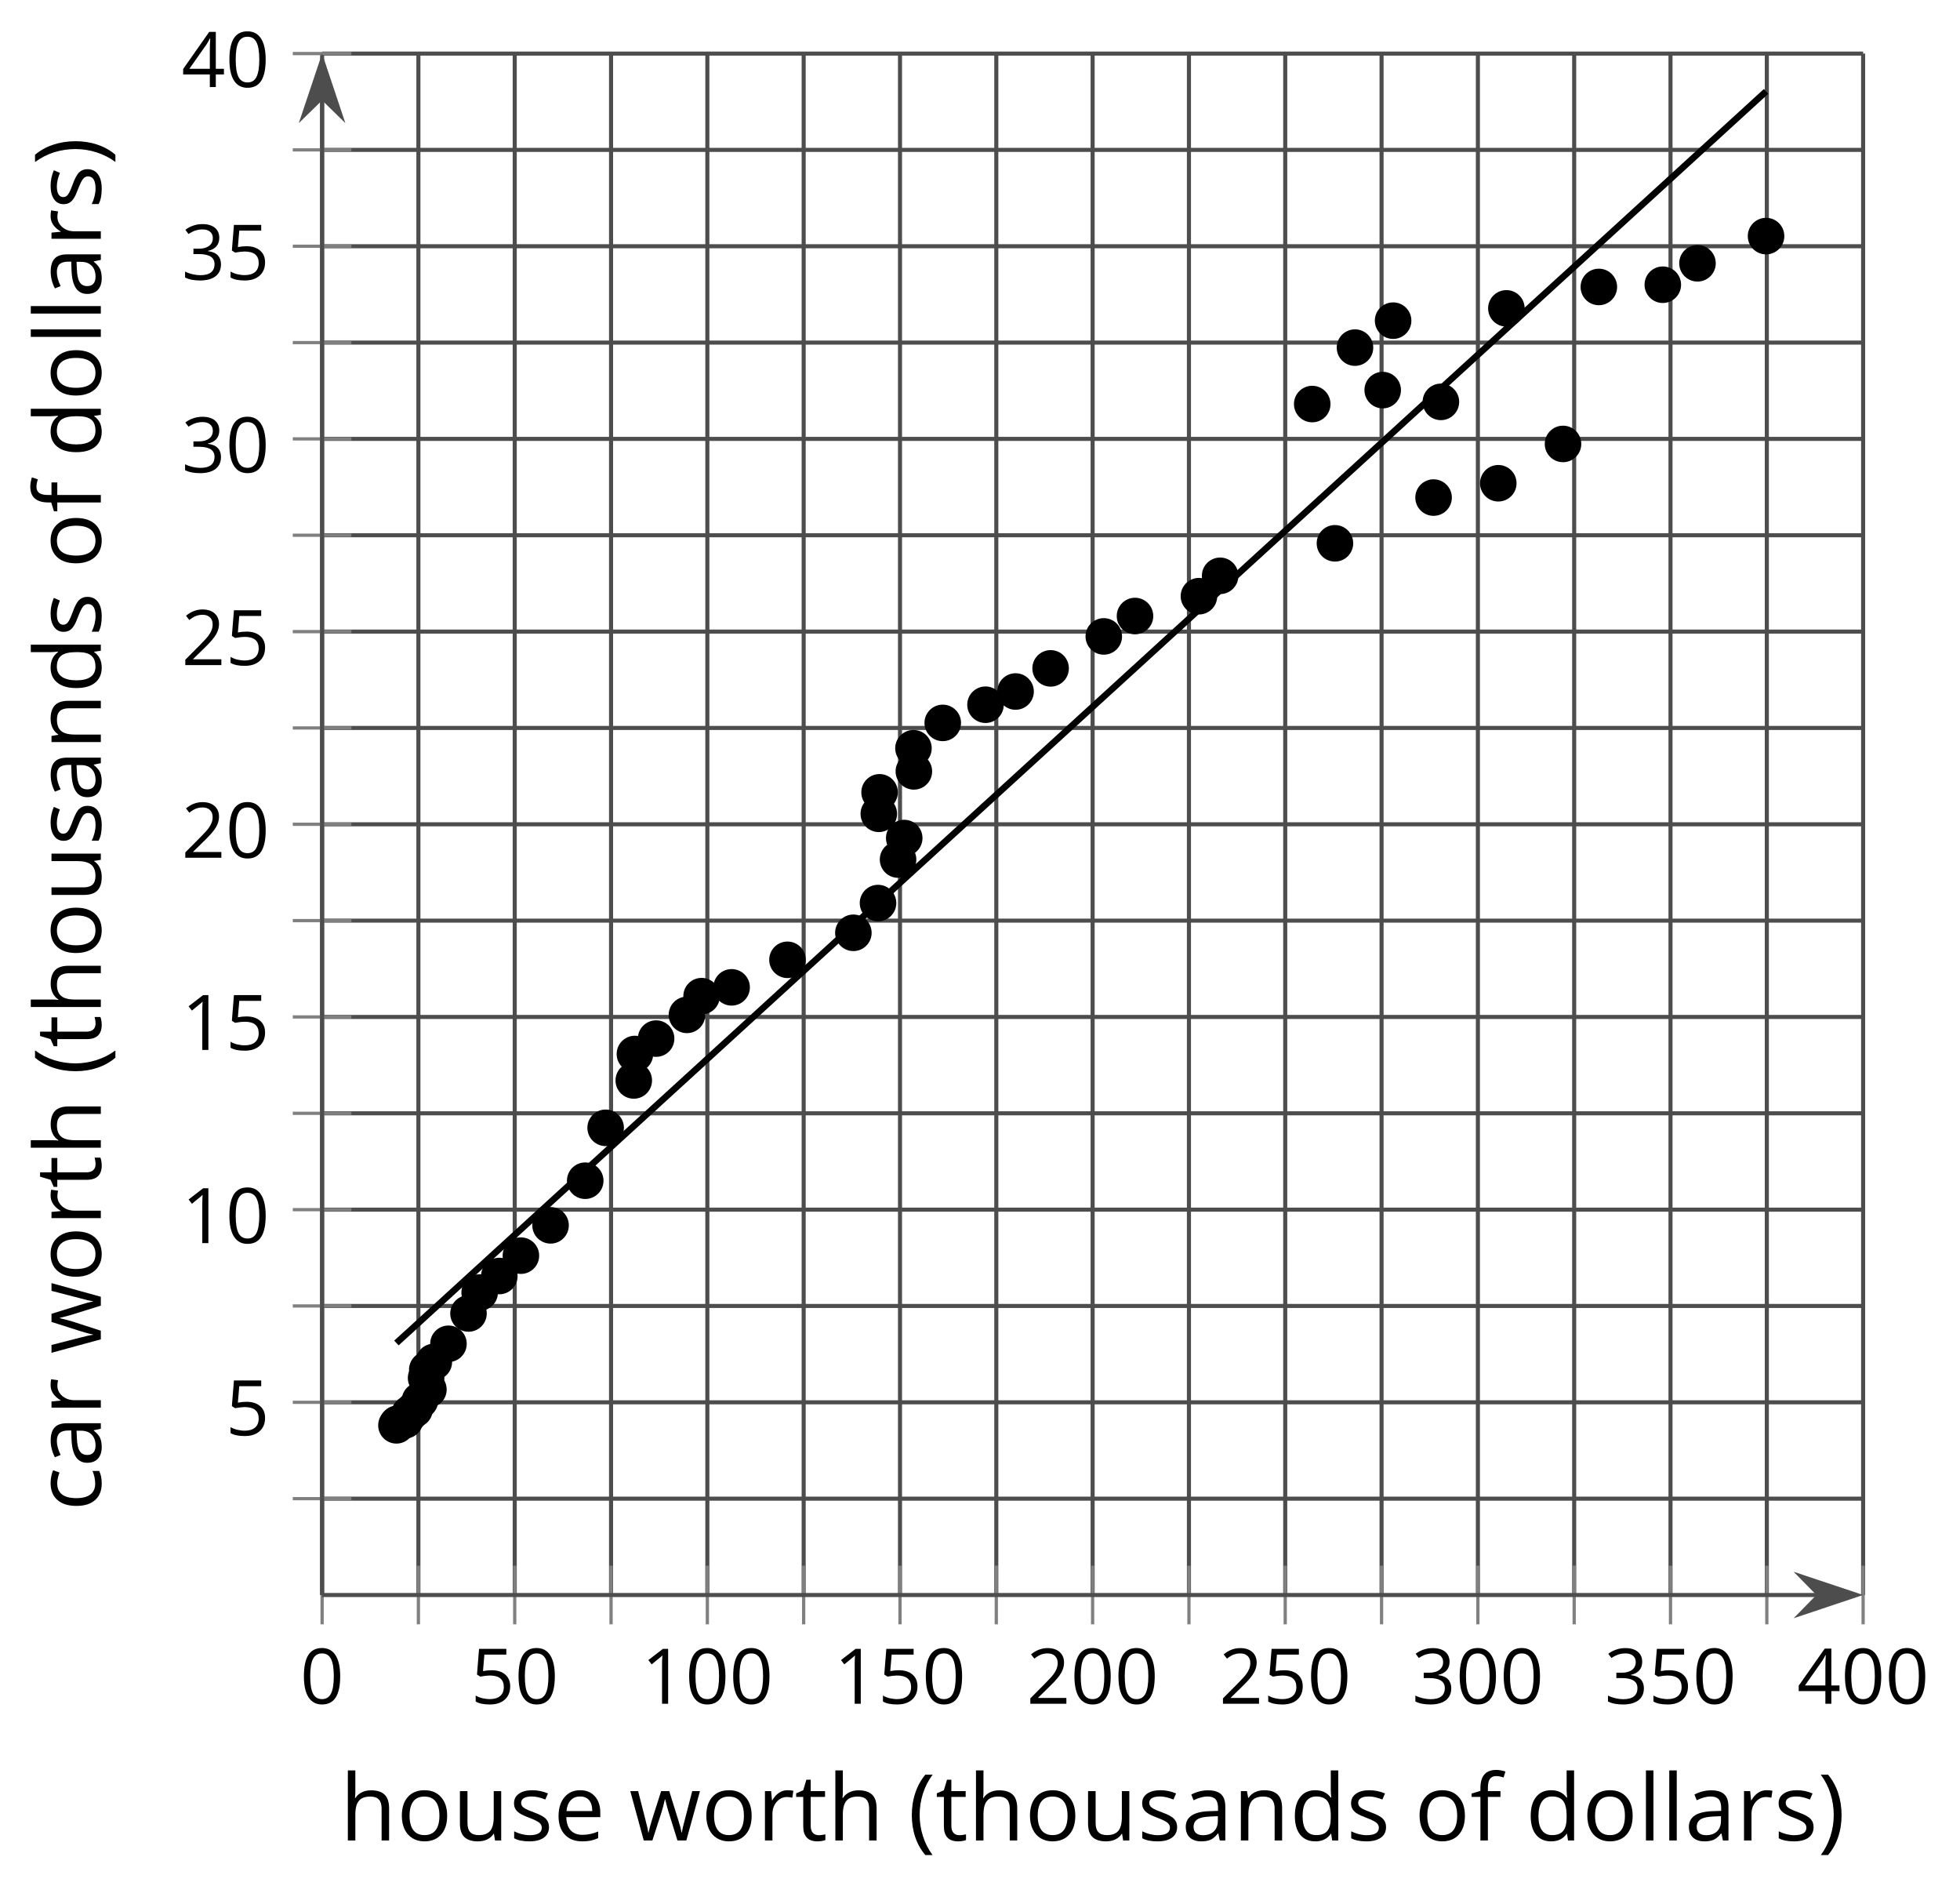 <?xml version='1.0' encoding='UTF-8'?>
<!-- This file was generated by dvisvgm 2.1.3 -->
<svg height='231.487pt' version='1.1' viewBox='-72 -72 240.594 231.487' width='240.594pt' xmlns='http://www.w3.org/2000/svg' xmlns:xlink='http://www.w3.org/1999/xlink'>
<defs>
<use id='g6-8' transform='scale(1.2)' xlink:href='#g4-8'/>
<use id='g6-9' transform='scale(1.2)' xlink:href='#g4-9'/>
<use id='g6-65' transform='scale(1.2)' xlink:href='#g4-65'/>
<use id='g6-67' transform='scale(1.2)' xlink:href='#g4-67'/>
<use id='g6-68' transform='scale(1.2)' xlink:href='#g4-68'/>
<use id='g6-69' transform='scale(1.2)' xlink:href='#g4-69'/>
<use id='g6-70' transform='scale(1.2)' xlink:href='#g4-70'/>
<use id='g6-72' transform='scale(1.2)' xlink:href='#g4-72'/>
<use id='g6-76' transform='scale(1.2)' xlink:href='#g4-76'/>
<use id='g6-78' transform='scale(1.2)' xlink:href='#g4-78'/>
<use id='g6-79' transform='scale(1.2)' xlink:href='#g4-79'/>
<use id='g6-82' transform='scale(1.2)' xlink:href='#g4-82'/>
<use id='g6-83' transform='scale(1.2)' xlink:href='#g4-83'/>
<use id='g6-84' transform='scale(1.2)' xlink:href='#g4-84'/>
<use id='g6-85' transform='scale(1.2)' xlink:href='#g4-85'/>
<use id='g6-87' transform='scale(1.2)' xlink:href='#g4-87'/>
<path d='M0.378 -2.583C0.378 -1.782 0.497 -1.031 0.732 -0.336S1.312 0.971 1.763 1.492H2.5C2.072 0.912 1.745 0.272 1.519 -0.433S1.179 -1.855 1.179 -2.592C1.179 -3.343 1.289 -4.07 1.51 -4.779C1.736 -5.488 2.067 -6.137 2.509 -6.731H1.763C1.317 -6.197 0.971 -5.576 0.737 -4.866C0.497 -4.157 0.378 -3.398 0.378 -2.583Z' id='g4-8'/>
<path d='M2.413 -2.583C2.413 -3.389 2.293 -4.148 2.058 -4.862C1.823 -5.571 1.478 -6.192 1.027 -6.731H0.281C0.723 -6.137 1.054 -5.488 1.28 -4.779C1.501 -4.07 1.611 -3.343 1.611 -2.592C1.611 -1.855 1.496 -1.133 1.271 -0.433C1.045 0.272 0.718 0.916 0.29 1.492H1.027C1.473 0.976 1.819 0.368 2.053 -0.327C2.293 -1.022 2.413 -1.777 2.413 -2.583Z' id='g4-9'/>
<path d='M4.922 -3.375C4.922 -4.498 4.733 -5.355 4.355 -5.948C3.973 -6.542 3.421 -6.837 2.689 -6.837C1.938 -6.837 1.381 -6.552 1.018 -5.985S0.47 -4.549 0.47 -3.375C0.47 -2.238 0.658 -1.377 1.036 -0.792C1.413 -0.203 1.966 0.092 2.689 0.092C3.444 0.092 4.006 -0.193 4.374 -0.769C4.738 -1.344 4.922 -2.21 4.922 -3.375ZM1.243 -3.375C1.243 -4.355 1.358 -5.064 1.588 -5.506C1.819 -5.953 2.187 -6.174 2.689 -6.174C3.2 -6.174 3.568 -5.948 3.794 -5.497C4.024 -5.051 4.139 -4.342 4.139 -3.375S4.024 -1.699 3.794 -1.243C3.568 -0.792 3.2 -0.566 2.689 -0.566C2.187 -0.566 1.819 -0.792 1.588 -1.234C1.358 -1.685 1.243 -2.394 1.243 -3.375Z' id='g4-16'/>
<path d='M3.292 0V-6.731H2.647L0.866 -5.355L1.271 -4.83C1.92 -5.359 2.288 -5.658 2.366 -5.727S2.518 -5.866 2.583 -5.93C2.56 -5.576 2.546 -5.198 2.546 -4.797V0H3.292Z' id='g4-17'/>
<path d='M4.885 0V-0.709H1.423V-0.746L2.896 -2.187C3.554 -2.827 4.001 -3.352 4.24 -3.771S4.599 -4.609 4.599 -5.037C4.599 -5.585 4.42 -6.018 4.061 -6.344C3.702 -6.667 3.204 -6.828 2.574 -6.828C1.842 -6.828 1.169 -6.57 0.548 -6.054L0.953 -5.534C1.262 -5.778 1.538 -5.944 1.786 -6.036C2.04 -6.128 2.302 -6.174 2.583 -6.174C2.97 -6.174 3.273 -6.068 3.49 -5.856C3.706 -5.649 3.817 -5.364 3.817 -5.005C3.817 -4.751 3.775 -4.512 3.688 -4.291S3.471 -3.844 3.301 -3.61S2.772 -2.988 2.233 -2.44L0.46 -0.658V0H4.885Z' id='g4-18'/>
<path d='M4.632 -5.147C4.632 -5.668 4.452 -6.077 4.088 -6.381C3.725 -6.676 3.218 -6.828 2.564 -6.828C2.164 -6.828 1.786 -6.768 1.427 -6.639C1.064 -6.519 0.746 -6.344 0.47 -6.128L0.856 -5.612C1.192 -5.829 1.487 -5.976 1.75 -6.054S2.288 -6.174 2.583 -6.174C2.97 -6.174 3.278 -6.082 3.499 -5.893C3.729 -5.704 3.84 -5.447 3.84 -5.12C3.84 -4.71 3.688 -4.388 3.379 -4.153C3.071 -3.923 2.657 -3.808 2.132 -3.808H1.459V-3.149H2.122C3.407 -3.149 4.047 -2.739 4.047 -1.925C4.047 -1.013 3.467 -0.557 2.302 -0.557C2.007 -0.557 1.694 -0.594 1.363 -0.672C1.036 -0.746 0.723 -0.856 0.433 -0.999V-0.272C0.714 -0.138 0.999 -0.041 1.298 0.009C1.593 0.064 1.92 0.092 2.274 0.092C3.094 0.092 3.725 -0.083 4.171 -0.424C4.618 -0.769 4.839 -1.266 4.839 -1.906C4.839 -2.353 4.71 -2.716 4.448 -2.993S3.785 -3.439 3.246 -3.508V-3.545C3.688 -3.637 4.029 -3.821 4.273 -4.093C4.512 -4.365 4.632 -4.719 4.632 -5.147Z' id='g4-19'/>
<path d='M5.203 -1.547V-2.242H4.204V-6.768H3.393L0.198 -2.215V-1.547H3.471V0H4.204V-1.547H5.203ZM3.471 -2.242H0.962L3.066 -5.235C3.195 -5.428 3.333 -5.672 3.481 -5.967H3.518C3.485 -5.414 3.471 -4.917 3.471 -4.48V-2.242Z' id='g4-20'/>
<path d='M2.564 -4.111C2.215 -4.111 1.865 -4.075 1.51 -4.006L1.68 -6.027H4.374V-6.731H1.027L0.773 -3.582L1.169 -3.329C1.657 -3.416 2.049 -3.462 2.339 -3.462C3.49 -3.462 4.065 -2.993 4.065 -2.053C4.065 -1.57 3.913 -1.202 3.619 -0.948C3.315 -0.695 2.896 -0.566 2.357 -0.566C2.049 -0.566 1.731 -0.608 1.413 -0.681C1.096 -0.764 0.829 -0.87 0.612 -1.008V-0.272C1.013 -0.028 1.588 0.092 2.348 0.092C3.126 0.092 3.739 -0.106 4.18 -0.502C4.627 -0.898 4.848 -1.446 4.848 -2.141C4.848 -2.753 4.646 -3.232 4.236 -3.582C3.831 -3.936 3.273 -4.111 2.564 -4.111Z' id='g4-21'/>
<path d='M3.913 0H4.48V-3.444C4.48 -4.033 4.337 -4.461 4.042 -4.728C3.757 -4.995 3.31 -5.129 2.707 -5.129C2.408 -5.129 2.113 -5.092 1.814 -5.014C1.519 -4.936 1.248 -4.83 0.999 -4.696L1.234 -4.111C1.763 -4.369 2.242 -4.498 2.661 -4.498C3.034 -4.498 3.306 -4.401 3.481 -4.217C3.646 -4.024 3.734 -3.734 3.734 -3.338V-3.025L2.878 -2.997C1.248 -2.947 0.433 -2.413 0.433 -1.395C0.433 -0.921 0.576 -0.552 0.856 -0.295C1.142 -0.037 1.533 0.092 2.035 0.092C2.408 0.092 2.721 0.037 2.974 -0.074C3.223 -0.189 3.471 -0.401 3.725 -0.718H3.762L3.913 0ZM2.187 -0.539C1.888 -0.539 1.653 -0.612 1.483 -0.755C1.317 -0.898 1.234 -1.11 1.234 -1.386C1.234 -1.74 1.367 -1.998 1.639 -2.164C1.906 -2.334 2.343 -2.426 2.951 -2.449L3.715 -2.482V-2.026C3.715 -1.556 3.582 -1.192 3.306 -0.93C3.039 -0.668 2.661 -0.539 2.187 -0.539Z' id='g4-65'/>
<path d='M2.827 0.092C3.338 0.092 3.766 0.005 4.102 -0.17V-0.847C3.66 -0.668 3.227 -0.576 2.808 -0.576C2.316 -0.576 1.948 -0.741 1.694 -1.073C1.446 -1.404 1.321 -1.878 1.321 -2.5C1.321 -3.808 1.832 -4.461 2.859 -4.461C3.011 -4.461 3.191 -4.438 3.389 -4.392C3.587 -4.351 3.771 -4.296 3.941 -4.227L4.176 -4.876C4.038 -4.945 3.849 -5.009 3.605 -5.06S3.122 -5.138 2.878 -5.138C2.127 -5.138 1.547 -4.908 1.142 -4.448C0.732 -3.987 0.529 -3.333 0.529 -2.491C0.529 -1.667 0.727 -1.031 1.133 -0.58C1.529 -0.134 2.095 0.092 2.827 0.092Z' id='g4-67'/>
<path d='M4.245 -0.677L4.346 0H4.968V-7.164H4.204V-5.111L4.222 -4.756L4.254 -4.392H4.194C3.831 -4.89 3.306 -5.138 2.62 -5.138C1.961 -5.138 1.45 -4.908 1.082 -4.448S0.529 -3.343 0.529 -2.509S0.714 -1.036 1.077 -0.585C1.446 -0.134 1.961 0.092 2.62 0.092C3.324 0.092 3.849 -0.166 4.204 -0.677H4.245ZM2.716 -0.548C2.261 -0.548 1.911 -0.714 1.676 -1.041S1.321 -1.855 1.321 -2.5C1.321 -3.135 1.441 -3.628 1.676 -3.978C1.915 -4.323 2.261 -4.498 2.707 -4.498C3.227 -4.498 3.61 -4.346 3.849 -4.042C4.084 -3.734 4.204 -3.223 4.204 -2.509V-2.348C4.204 -1.717 4.088 -1.257 3.849 -0.976C3.619 -0.691 3.237 -0.548 2.716 -0.548Z' id='g4-68'/>
<path d='M2.942 0.092C3.283 0.092 3.573 0.064 3.812 0.018C4.056 -0.037 4.309 -0.12 4.581 -0.235V-0.916C4.052 -0.691 3.513 -0.576 2.97 -0.576C2.454 -0.576 2.053 -0.727 1.768 -1.036C1.487 -1.344 1.335 -1.791 1.321 -2.385H4.797V-2.868C4.797 -3.55 4.613 -4.098 4.245 -4.512C3.877 -4.931 3.375 -5.138 2.744 -5.138C2.067 -5.138 1.533 -4.899 1.133 -4.42C0.727 -3.941 0.529 -3.297 0.529 -2.482C0.529 -1.676 0.746 -1.045 1.179 -0.589C1.607 -0.134 2.196 0.092 2.942 0.092ZM2.735 -4.498C3.135 -4.498 3.439 -4.369 3.656 -4.116C3.872 -3.858 3.978 -3.49 3.978 -3.006H1.34C1.381 -3.471 1.524 -3.84 1.768 -4.102C2.007 -4.365 2.33 -4.498 2.735 -4.498Z' id='g4-69'/>
<path d='M3.085 -4.452V-5.046H1.8V-5.373C1.8 -5.797 1.869 -6.105 2.007 -6.298C2.145 -6.487 2.357 -6.584 2.647 -6.584C2.855 -6.584 3.108 -6.538 3.402 -6.441L3.6 -7.053C3.241 -7.159 2.928 -7.215 2.661 -7.215C1.579 -7.215 1.036 -6.593 1.036 -5.355V-5.074L0.134 -4.797V-4.452H1.036V0H1.8V-4.452H3.085Z' id='g4-70'/>
<path d='M4.263 0H5.028V-3.292C5.028 -3.932 4.871 -4.397 4.567 -4.687C4.254 -4.982 3.794 -5.129 3.177 -5.129C2.822 -5.129 2.505 -5.06 2.228 -4.917C1.948 -4.779 1.736 -4.59 1.584 -4.346H1.538C1.561 -4.517 1.575 -4.733 1.575 -4.995V-7.164H0.81V0H1.575V-2.638C1.575 -3.297 1.694 -3.766 1.943 -4.056C2.182 -4.346 2.574 -4.489 3.103 -4.489C3.504 -4.489 3.794 -4.388 3.983 -4.185S4.263 -3.674 4.263 -3.264V0Z' id='g4-72'/>
<path d='M1.575 0V-7.164H0.81V0H1.575Z' id='g4-76'/>
<path d='M4.263 0H5.028V-3.292C5.028 -3.936 4.876 -4.406 4.567 -4.696C4.259 -4.991 3.803 -5.138 3.195 -5.138C2.85 -5.138 2.532 -5.069 2.251 -4.936C1.971 -4.797 1.75 -4.604 1.593 -4.355H1.556L1.432 -5.046H0.81V0H1.575V-2.647C1.575 -3.306 1.699 -3.775 1.943 -4.061S2.574 -4.489 3.103 -4.489C3.504 -4.489 3.794 -4.388 3.983 -4.185S4.263 -3.674 4.263 -3.264V0Z' id='g4-78'/>
<path d='M5.166 -2.528C5.166 -3.329 4.959 -3.964 4.54 -4.434C4.125 -4.903 3.564 -5.138 2.859 -5.138C2.127 -5.138 1.556 -4.908 1.146 -4.448C0.737 -3.992 0.529 -3.352 0.529 -2.528C0.529 -1.998 0.626 -1.533 0.815 -1.137S1.275 -0.437 1.625 -0.226S2.376 0.092 2.827 0.092C3.559 0.092 4.13 -0.138 4.544 -0.599C4.959 -1.064 5.166 -1.704 5.166 -2.528ZM1.321 -2.528C1.321 -3.177 1.45 -3.669 1.704 -3.996S2.334 -4.489 2.836 -4.489C3.343 -4.489 3.725 -4.323 3.987 -3.987C4.245 -3.656 4.374 -3.168 4.374 -2.528C4.374 -1.878 4.245 -1.39 3.987 -1.05C3.725 -0.718 3.347 -0.548 2.845 -0.548S1.966 -0.718 1.708 -1.054S1.321 -1.883 1.321 -2.528Z' id='g4-79'/>
<path d='M3.112 -5.138C2.795 -5.138 2.505 -5.051 2.242 -4.871S1.754 -4.438 1.565 -4.111H1.529L1.441 -5.046H0.81V0H1.575V-2.707C1.575 -3.2 1.722 -3.614 2.007 -3.946C2.302 -4.277 2.647 -4.443 3.057 -4.443C3.218 -4.443 3.402 -4.42 3.61 -4.374L3.715 -5.083C3.536 -5.12 3.338 -5.138 3.112 -5.138Z' id='g4-82'/>
<path d='M4.065 -1.377C4.065 -1.713 3.959 -1.989 3.748 -2.21C3.541 -2.431 3.135 -2.652 2.537 -2.868C2.099 -3.029 1.805 -3.154 1.653 -3.241S1.39 -3.416 1.317 -3.513C1.252 -3.61 1.215 -3.725 1.215 -3.858C1.215 -4.056 1.308 -4.213 1.492 -4.328S1.948 -4.498 2.311 -4.498C2.721 -4.498 3.181 -4.392 3.688 -4.185L3.959 -4.807C3.439 -5.028 2.91 -5.138 2.366 -5.138C1.782 -5.138 1.326 -5.018 0.99 -4.779C0.654 -4.544 0.488 -4.217 0.488 -3.808C0.488 -3.577 0.534 -3.379 0.635 -3.214C0.727 -3.048 0.875 -2.901 1.077 -2.772C1.271 -2.638 1.607 -2.486 2.076 -2.311C2.569 -2.122 2.901 -1.957 3.076 -1.814C3.241 -1.676 3.329 -1.51 3.329 -1.312C3.329 -1.05 3.223 -0.856 3.006 -0.727C2.79 -0.603 2.486 -0.539 2.086 -0.539C1.828 -0.539 1.561 -0.576 1.28 -0.645C1.004 -0.714 0.746 -0.81 0.502 -0.935V-0.226C0.875 -0.014 1.4 0.092 2.067 0.092C2.698 0.092 3.191 -0.037 3.541 -0.29S4.065 -0.907 4.065 -1.377Z' id='g4-83'/>
<path d='M2.44 -0.539C2.187 -0.539 1.989 -0.622 1.846 -0.783S1.63 -1.179 1.63 -1.483V-4.452H3.094V-5.046H1.63V-6.215H1.188L0.866 -5.138L0.143 -4.82V-4.452H0.866V-1.45C0.866 -0.424 1.354 0.092 2.33 0.092C2.459 0.092 2.606 0.078 2.762 0.055C2.928 0.028 3.048 -0.005 3.131 -0.046V-0.631C3.057 -0.608 2.956 -0.589 2.832 -0.571C2.707 -0.548 2.574 -0.539 2.44 -0.539Z' id='g4-84'/>
<path d='M1.529 -5.046H0.755V-1.745C0.755 -1.105 0.907 -0.635 1.215 -0.345C1.519 -0.055 1.98 0.092 2.592 0.092C2.947 0.092 3.264 0.028 3.545 -0.106C3.821 -0.239 4.038 -0.428 4.194 -0.677H4.236L4.346 0H4.977V-5.046H4.213V-2.394C4.213 -1.74 4.088 -1.271 3.849 -0.981C3.6 -0.691 3.218 -0.548 2.689 -0.548C2.288 -0.548 1.998 -0.649 1.809 -0.852S1.529 -1.363 1.529 -1.773V-5.046Z' id='g4-85'/>
<path d='M4.931 0H5.838L7.233 -5.046H6.441C5.856 -2.799 5.534 -1.561 5.479 -1.331C5.428 -1.1 5.396 -0.93 5.382 -0.82H5.345C5.285 -1.179 5.166 -1.621 4.995 -2.15L4.093 -5.046H3.264L2.339 -2.15C2.284 -1.989 2.219 -1.768 2.145 -1.492C2.067 -1.211 2.012 -0.985 1.98 -0.81H1.943C1.92 -1.041 1.823 -1.487 1.648 -2.15C1.483 -2.813 1.234 -3.78 0.907 -5.046H0.106L1.483 0H2.366L3.32 -2.951C3.412 -3.241 3.518 -3.656 3.642 -4.194H3.679C3.84 -3.554 3.946 -3.14 4.006 -2.96L4.931 0Z' id='g4-87'/>
</defs>
<g id='page1'>
<path d='M-20.641 123.738V-65.426M3.008 123.738V-65.426M26.652 123.738V-65.426M50.297 123.738V-65.426M73.945 123.738V-65.426M97.59 123.738V-65.426M121.234 123.738V-65.426M144.882 123.738V-65.426' fill='none' stroke='#4d4d4d' stroke-linejoin='bevel' stroke-miterlimit='10.037' stroke-width='0.5'/>
<path d='M-32.461 123.738V-65.426M-8.816 123.738V-65.426M14.828 123.738V-65.426M38.477 123.738V-65.426M62.121 123.738V-65.426M85.765 123.738V-65.426M109.414 123.738V-65.426M133.058 123.738V-65.426M156.703 123.738V-65.426' fill='none' stroke='#4d4d4d' stroke-linejoin='bevel' stroke-miterlimit='10.037' stroke-width='0.5'/>
<path d='M-32.461 111.918H156.703M-32.461 88.269H156.703M-32.461 64.625H156.703M-32.461 40.98H156.703M-32.461 17.332H156.703M-32.461 -6.313H156.703M-32.461 -29.957H156.703M-32.461 -53.606H156.703' fill='none' stroke='#4d4d4d' stroke-linejoin='bevel' stroke-miterlimit='10.037' stroke-width='0.5'/>
<path d='M-32.461 100.094H156.703M-32.461 76.449H156.703M-32.461 52.801H156.703M-32.461 29.156H156.703M-32.461 5.512H156.703M-32.461 -18.137H156.703M-32.461 -41.781H156.703M-32.461 -65.426H156.703' fill='none' stroke='#4d4d4d' stroke-linejoin='bevel' stroke-miterlimit='10.037' stroke-width='0.5'/>
<path d='M-20.641 127.34V120.141M3.008 127.34V120.141M26.652 127.34V120.141M50.297 127.34V120.141M73.945 127.34V120.141M97.59 127.34V120.141M121.234 127.34V120.141M144.882 127.34V120.141' fill='none' stroke='#808080' stroke-linejoin='bevel' stroke-miterlimit='10.037' stroke-width='0.4'/>
<path d='M-32.461 127.34V120.141M-8.816 127.34V120.141M14.828 127.34V120.141M38.477 127.34V120.141M62.121 127.34V120.141M85.765 127.34V120.141M109.414 127.34V120.141M133.058 127.34V120.141M156.703 127.34V120.141' fill='none' stroke='#808080' stroke-linejoin='bevel' stroke-miterlimit='10.037' stroke-width='0.4'/>
<path d='M-36.062 111.918H-28.863M-36.062 88.269H-28.863M-36.062 64.625H-28.863M-36.062 40.98H-28.863M-36.062 17.332H-28.863M-36.062 -6.313H-28.863M-36.062 -29.957H-28.863M-36.062 -53.606H-28.863' fill='none' stroke='#808080' stroke-linejoin='bevel' stroke-miterlimit='10.037' stroke-width='0.4'/>
<path d='M-36.062 100.094H-28.863M-36.062 76.449H-28.863M-36.062 52.801H-28.863M-36.062 29.156H-28.863M-36.062 5.512H-28.863M-36.062 -18.137H-28.863M-36.062 -41.781H-28.863M-36.062 -65.426H-28.863' fill='none' stroke='#808080' stroke-linejoin='bevel' stroke-miterlimit='10.037' stroke-width='0.4'/>
<path d='M-32.461 123.738H151.187' fill='none' stroke='#4d4d4d' stroke-linejoin='bevel' stroke-miterlimit='10.037' stroke-width='0.5'/>
<path d='M155.918 123.738L149.071 121.449L151.313 123.738L149.071 126.031Z' fill='#4d4d4d'/>
<path d='M155.918 123.738L149.071 121.449L151.313 123.738L149.071 126.031Z' fill='none' stroke='#4d4d4d' stroke-miterlimit='10.037' stroke-width='0.5'/>
<path d='M-32.461 123.738V-59.91' fill='none' stroke='#4d4d4d' stroke-linejoin='bevel' stroke-miterlimit='10.037' stroke-width='0.5'/>
<path d='M-32.461 -64.641L-34.754 -57.793L-32.461 -60.035L-30.172 -57.793Z' fill='#4d4d4d'/>
<path d='M-32.461 -64.641L-34.754 -57.793L-32.461 -60.035L-30.172 -57.793Z' fill='none' stroke='#4d4d4d' stroke-miterlimit='10.037' stroke-width='0.5'/>
<g transform='matrix(1 0 0 1 -42.24 49.091)'>
<use x='7.076' xlink:href='#g4-16' y='87.992'/>
</g>
<g transform='matrix(1 0 0 1 -21.297 49.091)'>
<use x='7.076' xlink:href='#g4-21' y='87.992'/>
<use x='12.48' xlink:href='#g4-16' y='87.992'/>
</g>
<g transform='matrix(1 0 0 1 -0.353 49.091)'>
<use x='7.076' xlink:href='#g4-17' y='87.992'/>
<use x='12.48' xlink:href='#g4-16' y='87.992'/>
<use x='17.884' xlink:href='#g4-16' y='87.992'/>
</g>
<g transform='matrix(1 0 0 1 23.293 49.091)'>
<use x='7.076' xlink:href='#g4-17' y='87.992'/>
<use x='12.48' xlink:href='#g4-21' y='87.992'/>
<use x='17.884' xlink:href='#g4-16' y='87.992'/>
</g>
<g transform='matrix(1 0 0 1 46.939 49.091)'>
<use x='7.076' xlink:href='#g4-18' y='87.992'/>
<use x='12.48' xlink:href='#g4-16' y='87.992'/>
<use x='17.884' xlink:href='#g4-16' y='87.992'/>
</g>
<g transform='matrix(1 0 0 1 70.585 49.091)'>
<use x='7.076' xlink:href='#g4-18' y='87.992'/>
<use x='12.48' xlink:href='#g4-21' y='87.992'/>
<use x='17.884' xlink:href='#g4-16' y='87.992'/>
</g>
<g transform='matrix(1 0 0 1 94.23 49.091)'>
<use x='7.076' xlink:href='#g4-19' y='87.992'/>
<use x='12.48' xlink:href='#g4-16' y='87.992'/>
<use x='17.884' xlink:href='#g4-16' y='87.992'/>
</g>
<g transform='matrix(1 0 0 1 117.876 49.091)'>
<use x='7.076' xlink:href='#g4-19' y='87.992'/>
<use x='12.48' xlink:href='#g4-21' y='87.992'/>
<use x='17.884' xlink:href='#g4-16' y='87.992'/>
</g>
<g transform='matrix(1 0 0 1 141.522 49.091)'>
<use x='7.076' xlink:href='#g4-20' y='87.992'/>
<use x='12.48' xlink:href='#g4-16' y='87.992'/>
<use x='17.884' xlink:href='#g4-16' y='87.992'/>
</g>
<g transform='matrix(1 0 0 1 -51.386 16.149)'>
<use x='7.076' xlink:href='#g4-21' y='87.992'/>
</g>
<g transform='matrix(1 0 0 1 -56.79 -7.434)'>
<use x='7.076' xlink:href='#g4-17' y='87.992'/>
<use x='12.48' xlink:href='#g4-16' y='87.992'/>
</g>
<g transform='matrix(1 0 0 1 -56.79 -31.143)'>
<use x='7.076' xlink:href='#g4-17' y='87.992'/>
<use x='12.48' xlink:href='#g4-21' y='87.992'/>
</g>
<g transform='matrix(1 0 0 1 -56.79 -54.726)'>
<use x='7.076' xlink:href='#g4-18' y='87.992'/>
<use x='12.48' xlink:href='#g4-16' y='87.992'/>
</g>
<g transform='matrix(1 0 0 1 -56.79 -78.371)'>
<use x='7.076' xlink:href='#g4-18' y='87.992'/>
<use x='12.48' xlink:href='#g4-21' y='87.992'/>
</g>
<g transform='matrix(1 0 0 1 -56.79 -102.017)'>
<use x='7.076' xlink:href='#g4-19' y='87.992'/>
<use x='12.48' xlink:href='#g4-16' y='87.992'/>
</g>
<g transform='matrix(1 0 0 1 -56.79 -125.663)'>
<use x='7.076' xlink:href='#g4-19' y='87.992'/>
<use x='12.48' xlink:href='#g4-21' y='87.992'/>
</g>
<g transform='matrix(1 0 0 1 -56.79 -149.309)'>
<use x='7.076' xlink:href='#g4-20' y='87.992'/>
<use x='12.48' xlink:href='#g4-16' y='87.992'/>
</g>
<path d='M-23.336 92.816L-23.195 92.683L-22.297 91.863L-21.727 91.348L-21.113 90.785L-20.449 90.18L-19.41 89.23L-19.695 89.488L-19.551 89.359L-18.746 88.625L-16.949 86.98L-14.492 84.734L-13.121 83.484L-10.707 81.277L-8.059 78.859L-4.418 75.531L-0.164 71.644L2.344 69.355L5.797 66.199L5.938 66.07L8.539 63.695L12.324 60.238L14.121 58.598L17.809 55.227L24.664 48.961L32.754 41.574L35.781 38.809L38.238 36.562L38.996 35.871L35.875 38.723L35.969 38.637L40.176 34.789L40.129 34.832L43.723 31.551L48.973 26.754L52.664 23.383L56.965 19.453L63.492 13.488L67.324 9.992L75.172 2.816L77.773 0.441L91.867 -12.434L103.972 -23.492L111.918 -30.754L119.863 -38.012L104.871 -24.317L89.078 -9.883L97.73 -17.789L94.328 -14.68L99.007 -18.957L112.914 -31.66L124.261 -42.027L132.113 -49.199L136.371 -53.09L144.789 -60.781' fill='none' stroke='#000000' stroke-linejoin='bevel' stroke-miterlimit='10.037' stroke-width='0.8'/>
<path d='M-21.344 102.918C-21.344 101.816 -22.234 100.926 -23.336 100.926C-24.438 100.926 -25.328 101.816 -25.328 102.918C-25.328 104.016 -24.438 104.91 -23.336 104.91C-22.234 104.91 -21.344 104.016 -21.344 102.918Z'/>
<path d='M-21.344 102.918C-21.344 101.816 -22.234 100.926 -23.336 100.926C-24.438 100.926 -25.328 101.816 -25.328 102.918C-25.328 104.016 -24.438 104.91 -23.336 104.91C-22.234 104.91 -21.344 104.016 -21.344 102.918Z' fill='none' stroke='#000000' stroke-linejoin='bevel' stroke-miterlimit='10.037' stroke-width='0.5'/>
<path d='M-21.199 102.715C-21.199 101.613 -22.094 100.723 -23.195 100.723C-24.293 100.723 -25.188 101.613 -25.188 102.715C-25.188 103.812 -24.293 104.707 -23.195 104.707C-22.094 104.707 -21.199 103.812 -21.199 102.715Z'/>
<path d='M-21.199 102.715C-21.199 101.613 -22.094 100.723 -23.195 100.723C-24.293 100.723 -25.188 101.613 -25.188 102.715C-25.188 103.812 -24.293 104.707 -23.195 104.707C-22.094 104.707 -21.199 103.812 -21.199 102.715Z' fill='none' stroke='#000000' stroke-linejoin='bevel' stroke-miterlimit='10.037' stroke-width='0.5'/>
<path d='M-20.301 102.308C-20.301 101.207 -21.195 100.316 -22.297 100.316C-23.395 100.316 -24.289 101.207 -24.289 102.308S-23.395 104.301 -22.297 104.301C-21.195 104.301 -20.301 103.41 -20.301 102.308Z'/>
<path d='M-20.301 102.308C-20.301 101.207 -21.195 100.316 -22.297 100.316C-23.395 100.316 -24.289 101.207 -24.289 102.308S-23.395 104.301 -22.297 104.301C-21.195 104.301 -20.301 103.41 -20.301 102.308Z' fill='none' stroke='#000000' stroke-linejoin='bevel' stroke-miterlimit='10.037' stroke-width='0.5'/>
<path d='M-19.734 101.496C-19.734 100.394 -20.629 99.504 -21.727 99.504C-22.828 99.504 -23.719 100.394 -23.719 101.496S-22.828 103.488 -21.727 103.488C-20.629 103.488 -19.734 102.598 -19.734 101.496Z'/>
<path d='M-19.734 101.496C-19.734 100.394 -20.629 99.504 -21.727 99.504C-22.828 99.504 -23.719 100.394 -23.719 101.496S-22.828 103.488 -21.727 103.488C-20.629 103.488 -19.734 102.598 -19.734 101.496Z' fill='none' stroke='#000000' stroke-linejoin='bevel' stroke-miterlimit='10.037' stroke-width='0.5'/>
<path d='M-19.121 100.957C-19.121 99.855 -20.012 98.965 -21.113 98.965S-23.105 99.855 -23.105 100.957C-23.105 102.055 -22.215 102.949 -21.113 102.949S-19.121 102.055 -19.121 100.957Z'/>
<path d='M-19.121 100.957C-19.121 99.855 -20.012 98.965 -21.113 98.965S-23.105 99.855 -23.105 100.957C-23.105 102.055 -22.215 102.949 -21.113 102.949S-19.121 102.055 -19.121 100.957Z' fill='none' stroke='#000000' stroke-linejoin='bevel' stroke-miterlimit='10.037' stroke-width='0.5'/>
<path d='M-18.457 99.875C-18.457 98.773 -19.352 97.883 -20.449 97.883C-21.551 97.883 -22.441 98.773 -22.441 99.875C-22.441 100.976 -21.551 101.867 -20.449 101.867C-19.352 101.867 -18.457 100.976 -18.457 99.875Z'/>
<path d='M-18.457 99.875C-18.457 98.773 -19.352 97.883 -20.449 97.883C-21.551 97.883 -22.441 98.773 -22.441 99.875C-22.441 100.976 -21.551 101.867 -20.449 101.867C-19.352 101.867 -18.457 100.976 -18.457 99.875Z' fill='none' stroke='#000000' stroke-linejoin='bevel' stroke-miterlimit='10.037' stroke-width='0.5'/>
<path d='M-17.418 98.523C-17.418 97.422 -18.309 96.531 -19.41 96.531C-20.512 96.531 -21.402 97.422 -21.402 98.523C-21.402 99.621 -20.512 100.516 -19.41 100.516C-18.309 100.516 -17.418 99.621 -17.418 98.523Z'/>
<path d='M-17.418 98.523C-17.418 97.422 -18.309 96.531 -19.41 96.531C-20.512 96.531 -21.402 97.422 -21.402 98.523C-21.402 99.621 -20.512 100.516 -19.41 100.516C-18.309 100.516 -17.418 99.621 -17.418 98.523Z' fill='none' stroke='#000000' stroke-linejoin='bevel' stroke-miterlimit='10.037' stroke-width='0.5'/>
<path d='M-17.703 97.102C-17.703 96 -18.594 95.109 -19.695 95.109C-20.793 95.109 -21.688 96 -21.688 97.102C-21.688 98.203 -20.793 99.094 -19.695 99.094C-18.594 99.094 -17.703 98.203 -17.703 97.102Z'/>
<path d='M-17.703 97.102C-17.703 96 -18.594 95.109 -19.695 95.109C-20.793 95.109 -21.688 96 -21.688 97.102C-21.688 98.203 -20.793 99.094 -19.695 99.094C-18.594 99.094 -17.703 98.203 -17.703 97.102Z' fill='none' stroke='#000000' stroke-linejoin='bevel' stroke-miterlimit='10.037' stroke-width='0.5'/>
<path d='M-17.559 96.09C-17.559 94.988 -18.453 94.094 -19.551 94.094C-20.652 94.094 -21.543 94.988 -21.543 96.09C-21.543 97.187 -20.652 98.082 -19.551 98.082C-18.453 98.082 -17.559 97.187 -17.559 96.09Z'/>
<path d='M-17.559 96.09C-17.559 94.988 -18.453 94.094 -19.551 94.094C-20.652 94.094 -21.543 94.988 -21.543 96.09C-21.543 97.187 -20.652 98.082 -19.551 98.082C-18.453 98.082 -17.559 97.187 -17.559 96.09Z' fill='none' stroke='#000000' stroke-linejoin='bevel' stroke-miterlimit='10.037' stroke-width='0.5'/>
<path d='M-16.754 95.141C-16.754 94.043 -17.648 93.148 -18.746 93.148C-19.848 93.148 -20.742 94.043 -20.742 95.141C-20.742 96.242 -19.848 97.133 -18.746 97.133C-17.648 97.133 -16.754 96.242 -16.754 95.141Z'/>
<path d='M-16.754 95.141C-16.754 94.043 -17.648 93.148 -18.746 93.148C-19.848 93.148 -20.742 94.043 -20.742 95.141C-20.742 96.242 -19.848 97.133 -18.746 97.133C-17.648 97.133 -16.754 96.242 -16.754 95.141Z' fill='none' stroke='#000000' stroke-linejoin='bevel' stroke-miterlimit='10.037' stroke-width='0.5'/>
<path d='M-14.957 92.91C-14.957 91.808 -15.852 90.918 -16.949 90.918C-18.051 90.918 -18.945 91.808 -18.945 92.91C-18.945 94.012 -18.051 94.902 -16.949 94.902C-15.852 94.902 -14.957 94.012 -14.957 92.91Z'/>
<path d='M-14.957 92.91C-14.957 91.808 -15.852 90.918 -16.949 90.918C-18.051 90.918 -18.945 91.808 -18.945 92.91C-18.945 94.012 -18.051 94.902 -16.949 94.902C-15.852 94.902 -14.957 94.012 -14.957 92.91Z' fill='none' stroke='#000000' stroke-linejoin='bevel' stroke-miterlimit='10.037' stroke-width='0.5'/>
<path d='M-12.5 89.191C-12.5 88.09 -13.391 87.199 -14.492 87.199C-15.594 87.199 -16.484 88.09 -16.484 89.191S-15.594 91.183 -14.492 91.183C-13.391 91.183 -12.5 90.293 -12.5 89.191Z'/>
<path d='M-12.5 89.191C-12.5 88.09 -13.391 87.199 -14.492 87.199C-15.594 87.199 -16.484 88.09 -16.484 89.191S-15.594 91.183 -14.492 91.183C-13.391 91.183 -12.5 90.293 -12.5 89.191Z' fill='none' stroke='#000000' stroke-linejoin='bevel' stroke-miterlimit='10.037' stroke-width='0.5'/>
<path d='M-11.129 86.621C-11.129 85.523 -12.02 84.629 -13.121 84.629C-14.223 84.629 -15.113 85.523 -15.113 86.621C-15.113 87.723 -14.223 88.617 -13.121 88.617C-12.02 88.617 -11.129 87.723 -11.129 86.621Z'/>
<path d='M-11.129 86.621C-11.129 85.523 -12.02 84.629 -13.121 84.629C-14.223 84.629 -15.113 85.523 -15.113 86.621C-15.113 87.723 -14.223 88.617 -13.121 88.617C-12.02 88.617 -11.129 87.723 -11.129 86.621Z' fill='none' stroke='#000000' stroke-linejoin='bevel' stroke-miterlimit='10.037' stroke-width='0.5'/>
<path d='M-8.715 84.594C-8.715 83.496 -9.609 82.602 -10.707 82.602C-11.809 82.602 -12.699 83.496 -12.699 84.594C-12.699 85.695 -11.809 86.586 -10.707 86.586C-9.609 86.586 -8.715 85.695 -8.715 84.594Z'/>
<path d='M-8.715 84.594C-8.715 83.496 -9.609 82.602 -10.707 82.602C-11.809 82.602 -12.699 83.496 -12.699 84.594C-12.699 85.695 -11.809 86.586 -10.707 86.586C-9.609 86.586 -8.715 85.695 -8.715 84.594Z' fill='none' stroke='#000000' stroke-linejoin='bevel' stroke-miterlimit='10.037' stroke-width='0.5'/>
<path d='M-6.066 82.094C-6.066 80.992 -6.961 80.102 -8.059 80.102C-9.16 80.102 -10.051 80.992 -10.051 82.094C-10.051 83.195 -9.16 84.086 -8.059 84.086C-6.961 84.086 -6.066 83.195 -6.066 82.094Z'/>
<path d='M-6.066 82.094C-6.066 80.992 -6.961 80.102 -8.059 80.102C-9.16 80.102 -10.051 80.992 -10.051 82.094C-10.051 83.195 -9.16 84.086 -8.059 84.086C-6.961 84.086 -6.066 83.195 -6.066 82.094Z' fill='none' stroke='#000000' stroke-linejoin='bevel' stroke-miterlimit='10.037' stroke-width='0.5'/>
<path d='M-2.426 78.375C-2.426 77.273 -3.316 76.383 -4.418 76.383C-5.52 76.383 -6.41 77.273 -6.41 78.375C-6.41 79.477 -5.52 80.367 -4.418 80.367C-3.316 80.367 -2.426 79.477 -2.426 78.375Z'/>
<path d='M-2.426 78.375C-2.426 77.273 -3.316 76.383 -4.418 76.383C-5.52 76.383 -6.41 77.273 -6.41 78.375C-6.41 79.477 -5.52 80.367 -4.418 80.367C-3.316 80.367 -2.426 79.477 -2.426 78.375Z' fill='none' stroke='#000000' stroke-linejoin='bevel' stroke-miterlimit='10.037' stroke-width='0.5'/>
<path d='M1.832 72.898C1.832 71.797 0.938 70.906 -0.164 70.906C-1.262 70.906 -2.156 71.797 -2.156 72.898C-2.156 74 -1.262 74.891 -0.164 74.891C0.938 74.891 1.832 74 1.832 72.898Z'/>
<path d='M1.832 72.898C1.832 71.797 0.938 70.906 -0.164 70.906C-1.262 70.906 -2.156 71.797 -2.156 72.898C-2.156 74 -1.262 74.891 -0.164 74.891C0.938 74.891 1.832 74 1.832 72.898Z' fill='none' stroke='#000000' stroke-linejoin='bevel' stroke-miterlimit='10.037' stroke-width='0.5'/>
<path d='M4.336 66.406C4.336 65.308 3.445 64.414 2.344 64.414C1.242 64.414 0.351 65.308 0.351 66.406C0.351 67.508 1.242 68.402 2.344 68.402C3.445 68.402 4.336 67.508 4.336 66.406Z'/>
<path d='M4.336 66.406C4.336 65.308 3.445 64.414 2.344 64.414C1.242 64.414 0.351 65.308 0.351 66.406C0.351 67.508 1.242 68.402 2.344 68.402C3.445 68.402 4.336 67.508 4.336 66.406Z' fill='none' stroke='#000000' stroke-linejoin='bevel' stroke-miterlimit='10.037' stroke-width='0.5'/>
<path d='M7.789 60.594C7.789 59.492 6.898 58.602 5.797 58.602C4.695 58.602 3.805 59.492 3.805 60.594C3.805 61.695 4.695 62.586 5.797 62.586C6.898 62.586 7.789 61.695 7.789 60.594Z'/>
<path d='M7.789 60.594C7.789 59.492 6.898 58.602 5.797 58.602C4.695 58.602 3.805 59.492 3.805 60.594C3.805 61.695 4.695 62.586 5.797 62.586C6.898 62.586 7.789 61.695 7.789 60.594Z' fill='none' stroke='#000000' stroke-linejoin='bevel' stroke-miterlimit='10.037' stroke-width='0.5'/>
<path d='M7.93 57.348C7.93 56.25 7.039 55.355 5.938 55.355C4.836 55.355 3.945 56.25 3.945 57.348C3.945 58.449 4.836 59.34 5.938 59.34C7.039 59.34 7.93 58.449 7.93 57.348Z'/>
<path d='M7.93 57.348C7.93 56.25 7.039 55.355 5.938 55.355C4.836 55.355 3.945 56.25 3.945 57.348C3.945 58.449 4.836 59.34 5.938 59.34C7.039 59.34 7.93 58.449 7.93 57.348Z' fill='none' stroke='#000000' stroke-linejoin='bevel' stroke-miterlimit='10.037' stroke-width='0.5'/>
<path d='M10.531 55.457C10.531 54.355 9.641 53.465 8.539 53.465C7.438 53.465 6.547 54.355 6.547 55.457C6.547 56.555 7.438 57.449 8.539 57.449C9.641 57.449 10.531 56.555 10.531 55.457Z'/>
<path d='M10.531 55.457C10.531 54.355 9.641 53.465 8.539 53.465C7.438 53.465 6.547 54.355 6.547 55.457C6.547 56.555 7.438 57.449 8.539 57.449C9.641 57.449 10.531 56.555 10.531 55.457Z' fill='none' stroke='#000000' stroke-linejoin='bevel' stroke-miterlimit='10.037' stroke-width='0.5'/>
<path d='M14.316 52.547C14.316 51.449 13.422 50.555 12.324 50.555C11.223 50.555 10.332 51.449 10.332 52.547C10.332 53.648 11.223 54.539 12.324 54.539C13.422 54.539 14.316 53.648 14.316 52.547Z'/>
<path d='M14.316 52.547C14.316 51.449 13.422 50.555 12.324 50.555C11.223 50.555 10.332 51.449 10.332 52.547C10.332 53.648 11.223 54.539 12.324 54.539C13.422 54.539 14.316 53.648 14.316 52.547Z' fill='none' stroke='#000000' stroke-linejoin='bevel' stroke-miterlimit='10.037' stroke-width='0.5'/>
<path d='M16.113 50.25C16.113 49.148 15.219 48.258 14.121 48.258C13.02 48.258 12.129 49.148 12.129 50.25S13.02 52.242 14.121 52.242C15.219 52.242 16.113 51.352 16.113 50.25Z'/>
<path d='M16.113 50.25C16.113 49.148 15.219 48.258 14.121 48.258C13.02 48.258 12.129 49.148 12.129 50.25S13.02 52.242 14.121 52.242C15.219 52.242 16.113 51.352 16.113 50.25Z' fill='none' stroke='#000000' stroke-linejoin='bevel' stroke-miterlimit='10.037' stroke-width='0.5'/>
<path d='M19.801 49.168C19.801 48.066 18.91 47.176 17.809 47.176C16.707 47.176 15.816 48.066 15.816 49.168C15.816 50.269 16.707 51.16 17.809 51.16C18.91 51.16 19.801 50.269 19.801 49.168Z'/>
<path d='M19.801 49.168C19.801 48.066 18.91 47.176 17.809 47.176C16.707 47.176 15.816 48.066 15.816 49.168C15.816 50.269 16.707 51.16 17.809 51.16C18.91 51.16 19.801 50.269 19.801 49.168Z' fill='none' stroke='#000000' stroke-linejoin='bevel' stroke-miterlimit='10.037' stroke-width='0.5'/>
<path d='M26.66 45.789C26.66 44.687 25.766 43.797 24.664 43.797C23.566 43.797 22.672 44.687 22.672 45.789C22.672 46.887 23.566 47.781 24.664 47.781C25.766 47.781 26.66 46.887 26.66 45.789Z'/>
<path d='M26.66 45.789C26.66 44.687 25.766 43.797 24.664 43.797C23.566 43.797 22.672 44.687 22.672 45.789C22.672 46.887 23.566 47.781 24.664 47.781C25.766 47.781 26.66 46.887 26.66 45.789Z' fill='none' stroke='#000000' stroke-linejoin='bevel' stroke-miterlimit='10.037' stroke-width='0.5'/>
<path d='M34.746 42.477C34.746 41.375 33.852 40.48 32.754 40.48C31.652 40.48 30.762 41.375 30.762 42.477C30.762 43.574 31.652 44.469 32.754 44.469C33.852 44.469 34.746 43.574 34.746 42.477Z'/>
<path d='M34.746 42.477C34.746 41.375 33.852 40.48 32.754 40.48C31.652 40.48 30.762 41.375 30.762 42.477C30.762 43.574 31.652 44.469 32.754 44.469C33.852 44.469 34.746 43.574 34.746 42.477Z' fill='none' stroke='#000000' stroke-linejoin='bevel' stroke-miterlimit='10.037' stroke-width='0.5'/>
<path d='M37.773 38.824C37.773 37.723 36.879 36.832 35.781 36.832C34.68 36.832 33.785 37.723 33.785 38.824C33.785 39.926 34.68 40.816 35.781 40.816C36.879 40.816 37.773 39.926 37.773 38.824Z'/>
<path d='M37.773 38.824C37.773 37.723 36.879 36.832 35.781 36.832C34.68 36.832 33.785 37.723 33.785 38.824C33.785 39.926 34.68 40.816 35.781 40.816C36.879 40.816 37.773 39.926 37.773 38.824Z' fill='none' stroke='#000000' stroke-linejoin='bevel' stroke-miterlimit='10.037' stroke-width='0.5'/>
<path d='M40.23 33.484C40.23 32.383 39.34 31.488 38.238 31.488C37.137 31.488 36.246 32.383 36.246 33.484C36.246 34.582 37.137 35.477 38.238 35.477C39.34 35.477 40.23 34.582 40.23 33.484Z'/>
<path d='M40.23 33.484C40.23 32.383 39.34 31.488 38.238 31.488C37.137 31.488 36.246 32.383 36.246 33.484C36.246 34.582 37.137 35.477 38.238 35.477C39.34 35.477 40.23 34.582 40.23 33.484Z' fill='none' stroke='#000000' stroke-linejoin='bevel' stroke-miterlimit='10.037' stroke-width='0.5'/>
<path d='M40.988 30.848C40.988 29.746 40.098 28.852 38.996 28.852C37.895 28.852 37.004 29.746 37.004 30.848C37.004 31.945 37.895 32.84 38.996 32.84C40.098 32.84 40.988 31.945 40.988 30.848Z'/>
<path d='M40.988 30.848C40.988 29.746 40.098 28.852 38.996 28.852C37.895 28.852 37.004 29.746 37.004 30.848C37.004 31.945 37.895 32.84 38.996 32.84C40.098 32.84 40.988 31.945 40.988 30.848Z' fill='none' stroke='#000000' stroke-linejoin='bevel' stroke-miterlimit='10.037' stroke-width='0.5'/>
<path d='M37.867 27.871C37.867 26.769 36.973 25.879 35.875 25.879C34.773 25.879 33.883 26.769 33.883 27.871S34.773 29.863 35.875 29.863C36.973 29.863 37.867 28.973 37.867 27.871Z'/>
<path d='M37.867 27.871C37.867 26.769 36.973 25.879 35.875 25.879C34.773 25.879 33.883 26.769 33.883 27.871S34.773 29.863 35.875 29.863C36.973 29.863 37.867 28.973 37.867 27.871Z' fill='none' stroke='#000000' stroke-linejoin='bevel' stroke-miterlimit='10.037' stroke-width='0.5'/>
<path d='M37.961 25.234C37.961 24.133 37.07 23.242 35.969 23.242C34.867 23.242 33.977 24.133 33.977 25.234C33.977 26.336 34.867 27.227 35.969 27.227C37.07 27.227 37.961 26.336 37.961 25.234Z'/>
<path d='M37.961 25.234C37.961 24.133 37.07 23.242 35.969 23.242C34.867 23.242 33.977 24.133 33.977 25.234C33.977 26.336 34.867 27.227 35.969 27.227C37.07 27.227 37.961 26.336 37.961 25.234Z' fill='none' stroke='#000000' stroke-linejoin='bevel' stroke-miterlimit='10.037' stroke-width='0.5'/>
<path d='M42.172 22.664C42.172 21.566 41.277 20.672 40.176 20.672C39.078 20.672 38.184 21.566 38.184 22.664C38.184 23.765 39.078 24.656 40.176 24.656C41.277 24.656 42.172 23.765 42.172 22.664Z'/>
<path d='M42.172 22.664C42.172 21.566 41.277 20.672 40.176 20.672C39.078 20.672 38.184 21.566 38.184 22.664C38.184 23.765 39.078 24.656 40.176 24.656C41.277 24.656 42.172 23.765 42.172 22.664Z' fill='none' stroke='#000000' stroke-linejoin='bevel' stroke-miterlimit='10.037' stroke-width='0.5'/>
<path d='M42.121 19.824C42.121 18.726 41.23 17.832 40.129 17.832C39.031 17.832 38.137 18.726 38.137 19.824C38.137 20.926 39.031 21.82 40.129 21.82C41.23 21.82 42.121 20.926 42.121 19.824Z'/>
<path d='M42.121 19.824C42.121 18.726 41.23 17.832 40.129 17.832C39.031 17.832 38.137 18.726 38.137 19.824C38.137 20.926 39.031 21.82 40.129 21.82C41.23 21.82 42.121 20.926 42.121 19.824Z' fill='none' stroke='#000000' stroke-linejoin='bevel' stroke-miterlimit='10.037' stroke-width='0.5'/>
<path d='M45.719 16.715C45.719 15.617 44.824 14.723 43.723 14.723C42.625 14.723 41.73 15.617 41.73 16.715C41.73 17.816 42.625 18.707 43.723 18.707C44.824 18.707 45.719 17.816 45.719 16.715Z'/>
<path d='M45.719 16.715C45.719 15.617 44.824 14.723 43.723 14.723C42.625 14.723 41.73 15.617 41.73 16.715C41.73 17.816 42.625 18.707 43.723 18.707C44.824 18.707 45.719 17.816 45.719 16.715Z' fill='none' stroke='#000000' stroke-linejoin='bevel' stroke-miterlimit='10.037' stroke-width='0.5'/>
<path d='M50.965 14.484C50.965 13.383 50.074 12.492 48.973 12.492C47.875 12.492 46.98 13.383 46.98 14.484C46.98 15.586 47.875 16.476 48.973 16.476C50.074 16.476 50.965 15.586 50.965 14.484Z'/>
<path d='M50.965 14.484C50.965 13.383 50.074 12.492 48.973 12.492C47.875 12.492 46.98 13.383 46.98 14.484C46.98 15.586 47.875 16.476 48.973 16.476C50.074 16.476 50.965 15.586 50.965 14.484Z' fill='none' stroke='#000000' stroke-linejoin='bevel' stroke-miterlimit='10.037' stroke-width='0.5'/>
<path d='M54.656 12.863C54.656 11.762 53.762 10.871 52.664 10.871C51.562 10.871 50.672 11.762 50.672 12.863C50.672 13.961 51.562 14.855 52.664 14.855C53.762 14.855 54.656 13.961 54.656 12.863Z'/>
<path d='M54.656 12.863C54.656 11.762 53.762 10.871 52.664 10.871C51.562 10.871 50.672 11.762 50.672 12.863C50.672 13.961 51.562 14.855 52.664 14.855C53.762 14.855 54.656 13.961 54.656 12.863Z' fill='none' stroke='#000000' stroke-linejoin='bevel' stroke-miterlimit='10.037' stroke-width='0.5'/>
<path d='M58.957 10.023C58.957 8.922 58.066 8.031 56.965 8.031C55.867 8.031 54.973 8.922 54.973 10.023C54.973 11.125 55.867 12.016 56.965 12.016C58.066 12.016 58.957 11.125 58.957 10.023Z'/>
<path d='M58.957 10.023C58.957 8.922 58.066 8.031 56.965 8.031C55.867 8.031 54.973 8.922 54.973 10.023C54.973 11.125 55.867 12.016 56.965 12.016C58.066 12.016 58.957 11.125 58.957 10.023Z' fill='none' stroke='#000000' stroke-linejoin='bevel' stroke-miterlimit='10.037' stroke-width='0.5'/>
<path d='M65.484 6.101C65.484 5 64.594 4.109 63.492 4.109C62.391 4.109 61.5 5 61.5 6.101C61.5 7.203 62.391 8.094 63.492 8.094C64.594 8.094 65.484 7.203 65.484 6.101Z'/>
<path d='M65.484 6.101C65.484 5 64.594 4.109 63.492 4.109C62.391 4.109 61.5 5 61.5 6.101C61.5 7.203 62.391 8.094 63.492 8.094C64.594 8.094 65.484 7.203 65.484 6.101Z' fill='none' stroke='#000000' stroke-linejoin='bevel' stroke-miterlimit='10.037' stroke-width='0.5'/>
<path d='M69.316 3.601C69.316 2.5 68.422 1.605 67.324 1.605C66.223 1.605 65.332 2.5 65.332 3.601C65.332 4.699 66.223 5.594 67.324 5.594C68.422 5.594 69.316 4.699 69.316 3.601Z'/>
<path d='M69.316 3.601C69.316 2.5 68.422 1.605 67.324 1.605C66.223 1.605 65.332 2.5 65.332 3.601C65.332 4.699 66.223 5.594 67.324 5.594C68.422 5.594 69.316 4.699 69.316 3.601Z' fill='none' stroke='#000000' stroke-linejoin='bevel' stroke-miterlimit='10.037' stroke-width='0.5'/>
<path d='M77.168 1.164C77.168 0.066 76.273 -0.828 75.172 -0.828C74.074 -0.828 73.179 0.066 73.179 1.164C73.179 2.266 74.074 3.16 75.172 3.16C76.273 3.16 77.168 2.266 77.168 1.164Z'/>
<path d='M77.168 1.164C77.168 0.066 76.273 -0.828 75.172 -0.828C74.074 -0.828 73.179 0.066 73.179 1.164C73.179 2.266 74.074 3.16 75.172 3.16C76.273 3.16 77.168 2.266 77.168 1.164Z' fill='none' stroke='#000000' stroke-linejoin='bevel' stroke-miterlimit='10.037' stroke-width='0.5'/>
<path d='M79.765 -1.336C79.765 -2.438 78.875 -3.328 77.773 -3.328C76.675 -3.328 75.781 -2.438 75.781 -1.336C75.781 -0.234 76.675 0.656 77.773 0.656C78.875 0.656 79.765 -0.234 79.765 -1.336Z'/>
<path d='M79.765 -1.336C79.765 -2.438 78.875 -3.328 77.773 -3.328C76.675 -3.328 75.781 -2.438 75.781 -1.336C75.781 -0.234 76.675 0.656 77.773 0.656C78.875 0.656 79.765 -0.234 79.765 -1.336Z' fill='none' stroke='#000000' stroke-linejoin='bevel' stroke-miterlimit='10.037' stroke-width='0.5'/>
<path d='M93.859 -5.324C93.859 -6.426 92.968 -7.317 91.867 -7.317C90.765 -7.317 89.875 -6.426 89.875 -5.324C89.875 -4.223 90.765 -3.332 91.867 -3.332C92.968 -3.332 93.859 -4.223 93.859 -5.324Z'/>
<path d='M93.859 -5.324C93.859 -6.426 92.968 -7.317 91.867 -7.317C90.765 -7.317 89.875 -6.426 89.875 -5.324C89.875 -4.223 90.765 -3.332 91.867 -3.332C92.968 -3.332 93.859 -4.223 93.859 -5.324Z' fill='none' stroke='#000000' stroke-linejoin='bevel' stroke-miterlimit='10.037' stroke-width='0.5'/>
<path d='M105.968 -10.938C105.968 -12.035 105.074 -12.93 103.972 -12.93C102.875 -12.93 101.98 -12.035 101.98 -10.938C101.98 -9.836 102.875 -8.945 103.972 -8.945C105.074 -8.945 105.968 -9.836 105.968 -10.938Z'/>
<path d='M105.968 -10.938C105.968 -12.035 105.074 -12.93 103.972 -12.93C102.875 -12.93 101.98 -12.035 101.98 -10.938C101.98 -9.836 102.875 -8.945 103.972 -8.945C105.074 -8.945 105.968 -9.836 105.968 -10.938Z' fill='none' stroke='#000000' stroke-linejoin='bevel' stroke-miterlimit='10.037' stroke-width='0.5'/>
<path d='M113.91 -12.695C113.91 -13.793 113.019 -14.688 111.918 -14.688C110.82 -14.688 109.925 -13.793 109.925 -12.695C109.925 -11.594 110.82 -10.703 111.918 -10.703C113.019 -10.703 113.91 -11.594 113.91 -12.695Z'/>
<path d='M113.91 -12.695C113.91 -13.793 113.019 -14.688 111.918 -14.688C110.82 -14.688 109.925 -13.793 109.925 -12.695C109.925 -11.594 110.82 -10.703 111.918 -10.703C113.019 -10.703 113.91 -11.594 113.91 -12.695Z' fill='none' stroke='#000000' stroke-linejoin='bevel' stroke-miterlimit='10.037' stroke-width='0.5'/>
<path d='M121.855 -17.52C121.855 -18.617 120.965 -19.512 119.863 -19.512C118.765 -19.512 117.871 -18.617 117.871 -17.52C117.871 -16.418 118.765 -15.527 119.863 -15.527C120.965 -15.527 121.855 -16.418 121.855 -17.52Z'/>
<path d='M121.855 -17.52C121.855 -18.617 120.965 -19.512 119.863 -19.512C118.765 -19.512 117.871 -18.617 117.871 -17.52C117.871 -16.418 118.765 -15.527 119.863 -15.527C120.965 -15.527 121.855 -16.418 121.855 -17.52Z' fill='none' stroke='#000000' stroke-linejoin='bevel' stroke-miterlimit='10.037' stroke-width='0.5'/>
<path d='M106.867 -22.684C106.867 -23.781 105.972 -24.676 104.871 -24.676C103.773 -24.676 102.879 -23.781 102.879 -22.684C102.879 -21.582 103.773 -20.688 104.871 -20.688C105.972 -20.688 106.867 -21.582 106.867 -22.684Z'/>
<path d='M106.867 -22.684C106.867 -23.781 105.972 -24.676 104.871 -24.676C103.773 -24.676 102.879 -23.781 102.879 -22.684C102.879 -21.582 103.773 -20.688 104.871 -20.688C105.972 -20.688 106.867 -21.582 106.867 -22.684Z' fill='none' stroke='#000000' stroke-linejoin='bevel' stroke-miterlimit='10.037' stroke-width='0.5'/>
<path d='M91.07 -22.414C91.07 -23.516 90.179 -24.406 89.078 -24.406C87.976 -24.406 87.086 -23.516 87.086 -22.414C87.086 -21.313 87.976 -20.422 89.078 -20.422C90.179 -20.422 91.07 -21.313 91.07 -22.414Z'/>
<path d='M91.07 -22.414C91.07 -23.516 90.179 -24.406 89.078 -24.406C87.976 -24.406 87.086 -23.516 87.086 -22.414C87.086 -21.313 87.976 -20.422 89.078 -20.422C90.179 -20.422 91.07 -21.313 91.07 -22.414Z' fill='none' stroke='#000000' stroke-linejoin='bevel' stroke-miterlimit='10.037' stroke-width='0.5'/>
<path d='M99.722 -24.129C99.722 -25.227 98.832 -26.121 97.73 -26.121C96.632 -26.121 95.738 -25.227 95.738 -24.129C95.738 -23.027 96.632 -22.133 97.73 -22.133C98.832 -22.133 99.722 -23.027 99.722 -24.129Z'/>
<path d='M99.722 -24.129C99.722 -25.227 98.832 -26.121 97.73 -26.121C96.632 -26.121 95.738 -25.227 95.738 -24.129C95.738 -23.027 96.632 -22.133 97.73 -22.133C98.832 -22.133 99.722 -23.027 99.722 -24.129Z' fill='none' stroke='#000000' stroke-linejoin='bevel' stroke-miterlimit='10.037' stroke-width='0.5'/>
<path d='M96.32 -29.34C96.32 -30.442 95.425 -31.332 94.328 -31.332C93.226 -31.332 92.336 -30.442 92.336 -29.34C92.336 -28.238 93.226 -27.348 94.328 -27.348C95.425 -27.348 96.32 -28.238 96.32 -29.34Z'/>
<path d='M96.32 -29.34C96.32 -30.442 95.425 -31.332 94.328 -31.332C93.226 -31.332 92.336 -30.442 92.336 -29.34C92.336 -28.238 93.226 -27.348 94.328 -27.348C95.425 -27.348 96.32 -28.238 96.32 -29.34Z' fill='none' stroke='#000000' stroke-linejoin='bevel' stroke-miterlimit='10.037' stroke-width='0.5'/>
<path d='M101 -32.649C101 -33.75 100.109 -34.641 99.007 -34.641C97.906 -34.641 97.015 -33.75 97.015 -32.649C97.015 -31.551 97.906 -30.656 99.007 -30.656C100.109 -30.656 101 -31.551 101 -32.649Z'/>
<path d='M101 -32.649C101 -33.75 100.109 -34.641 99.007 -34.641C97.906 -34.641 97.015 -33.75 97.015 -32.649C97.015 -31.551 97.906 -30.656 99.007 -30.656C100.109 -30.656 101 -31.551 101 -32.649Z' fill='none' stroke='#000000' stroke-linejoin='bevel' stroke-miterlimit='10.037' stroke-width='0.5'/>
<path d='M114.906 -34.156C114.906 -35.258 114.011 -36.149 112.914 -36.149C111.812 -36.149 110.918 -35.258 110.918 -34.156C110.918 -33.055 111.812 -32.164 112.914 -32.164C114.011 -32.164 114.906 -33.055 114.906 -34.156Z'/>
<path d='M114.906 -34.156C114.906 -35.258 114.011 -36.149 112.914 -36.149C111.812 -36.149 110.918 -35.258 110.918 -34.156C110.918 -33.055 111.812 -32.164 112.914 -32.164C114.011 -32.164 114.906 -33.055 114.906 -34.156Z' fill='none' stroke='#000000' stroke-linejoin='bevel' stroke-miterlimit='10.037' stroke-width='0.5'/>
<path d='M126.254 -36.785C126.254 -37.887 125.363 -38.777 124.261 -38.777C123.16 -38.777 122.269 -37.887 122.269 -36.785C122.269 -35.684 123.16 -34.793 124.261 -34.793C125.363 -34.793 126.254 -35.684 126.254 -36.785Z'/>
<path d='M126.254 -36.785C126.254 -37.887 125.363 -38.777 124.261 -38.777C123.16 -38.777 122.269 -37.887 122.269 -36.785C122.269 -35.684 123.16 -34.793 124.261 -34.793C125.363 -34.793 126.254 -35.684 126.254 -36.785Z' fill='none' stroke='#000000' stroke-linejoin='bevel' stroke-miterlimit='10.037' stroke-width='0.5'/>
<path d='M134.105 -37.059C134.105 -38.16 133.215 -39.051 132.113 -39.051C131.011 -39.051 130.121 -38.16 130.121 -37.059C130.121 -35.957 131.011 -35.067 132.113 -35.067C133.215 -35.067 134.105 -35.957 134.105 -37.059Z'/>
<path d='M134.105 -37.059C134.105 -38.16 133.215 -39.051 132.113 -39.051C131.011 -39.051 130.121 -38.16 130.121 -37.059C130.121 -35.957 131.011 -35.067 132.113 -35.067C133.215 -35.067 134.105 -35.957 134.105 -37.059Z' fill='none' stroke='#000000' stroke-linejoin='bevel' stroke-miterlimit='10.037' stroke-width='0.5'/>
<path d='M138.363 -39.688C138.363 -40.789 137.468 -41.684 136.371 -41.684C135.269 -41.684 134.375 -40.789 134.375 -39.688C134.375 -38.59 135.269 -37.695 136.371 -37.695C137.468 -37.695 138.363 -38.59 138.363 -39.688Z'/>
<path d='M138.363 -39.688C138.363 -40.789 137.468 -41.684 136.371 -41.684C135.269 -41.684 134.375 -40.789 134.375 -39.688C134.375 -38.59 135.269 -37.695 136.371 -37.695C137.468 -37.695 138.363 -38.59 138.363 -39.688Z' fill='none' stroke='#000000' stroke-linejoin='bevel' stroke-miterlimit='10.037' stroke-width='0.5'/>
<path d='M146.781 -43.024C146.781 -44.125 145.886 -45.02 144.789 -45.02C143.687 -45.02 142.793 -44.125 142.793 -43.024C142.793 -41.926 143.687 -41.031 144.789 -41.031C145.886 -41.031 146.781 -41.926 146.781 -43.024Z'/>
<path d='M146.781 -43.024C146.781 -44.125 145.886 -45.02 144.789 -45.02C143.687 -45.02 142.793 -44.125 142.793 -43.024C142.793 -41.926 143.687 -41.031 144.789 -41.031C145.886 -41.031 146.781 -41.926 146.781 -43.024Z' fill='none' stroke='#000000' stroke-linejoin='bevel' stroke-miterlimit='10.037' stroke-width='0.5'/>
<g transform='matrix(1 0 0 1 -37.348 65.871)'>
<use x='7.076' xlink:href='#g6-72' y='87.992'/>
<use x='14.038' xlink:href='#g6-79' y='87.992'/>
<use x='20.898' xlink:href='#g6-85' y='87.992'/>
<use x='27.86' xlink:href='#g6-83' y='87.992'/>
<use x='33.277' xlink:href='#g6-69' y='87.992'/>
<use x='42.59' xlink:href='#g6-87' y='87.992'/>
<use x='51.415' xlink:href='#g6-79' y='87.992'/>
<use x='58.275' xlink:href='#g6-82' y='87.992'/>
<use x='62.908' xlink:href='#g6-84' y='87.992'/>
<use x='66.918' xlink:href='#g6-72' y='87.992'/>
<use x='76.821' xlink:href='#g6-8' y='87.992'/>
<use x='80.172' xlink:href='#g6-84' y='87.992'/>
<use x='84.181' xlink:href='#g6-72' y='87.992'/>
<use x='91.143' xlink:href='#g6-79' y='87.992'/>
<use x='98.003' xlink:href='#g6-85' y='87.992'/>
<use x='104.965' xlink:href='#g6-83' y='87.992'/>
<use x='110.382' xlink:href='#g6-65' y='87.992'/>
<use x='116.697' xlink:href='#g6-78' y='87.992'/>
<use x='123.659' xlink:href='#g6-68' y='87.992'/>
<use x='130.61' xlink:href='#g6-83' y='87.992'/>
<use x='138.969' xlink:href='#g6-79' y='87.992'/>
<use x='145.829' xlink:href='#g6-70' y='87.992'/>
<use x='152.609' xlink:href='#g6-68' y='87.992'/>
<use x='159.56' xlink:href='#g6-79' y='87.992'/>
<use x='166.42' xlink:href='#g6-76' y='87.992'/>
<use x='169.282' xlink:href='#g6-76' y='87.992'/>
<use x='172.144' xlink:href='#g6-65' y='87.992'/>
<use x='178.458' xlink:href='#g6-82' y='87.992'/>
<use x='183.092' xlink:href='#g6-83' y='87.992'/>
<use x='188.51' xlink:href='#g6-9' y='87.992'/>
</g>
<g transform='matrix(0 -1 1 0 -147.616 120.516)'>
<use x='7.076' xlink:href='#g6-67' y='87.992'/>
<use x='12.482' xlink:href='#g6-65' y='87.992'/>
<use x='18.797' xlink:href='#g6-82' y='87.992'/>
<use x='26.372' xlink:href='#g6-87' y='87.992'/>
<use x='35.197' xlink:href='#g6-79' y='87.992'/>
<use x='42.056' xlink:href='#g6-82' y='87.992'/>
<use x='46.69' xlink:href='#g6-84' y='87.992'/>
<use x='50.699' xlink:href='#g6-72' y='87.992'/>
<use x='60.603' xlink:href='#g6-8' y='87.992'/>
<use x='63.953' xlink:href='#g6-84' y='87.992'/>
<use x='67.963' xlink:href='#g6-72' y='87.992'/>
<use x='74.925' xlink:href='#g6-79' y='87.992'/>
<use x='81.784' xlink:href='#g6-85' y='87.992'/>
<use x='88.746' xlink:href='#g6-83' y='87.992'/>
<use x='94.164' xlink:href='#g6-65' y='87.992'/>
<use x='100.479' xlink:href='#g6-78' y='87.992'/>
<use x='107.441' xlink:href='#g6-68' y='87.992'/>
<use x='114.391' xlink:href='#g6-83' y='87.992'/>
<use x='122.75' xlink:href='#g6-79' y='87.992'/>
<use x='129.61' xlink:href='#g6-70' y='87.992'/>
<use x='136.391' xlink:href='#g6-68' y='87.992'/>
<use x='143.341' xlink:href='#g6-79' y='87.992'/>
<use x='150.201' xlink:href='#g6-76' y='87.992'/>
<use x='153.063' xlink:href='#g6-76' y='87.992'/>
<use x='155.925' xlink:href='#g6-65' y='87.992'/>
<use x='162.24' xlink:href='#g6-82' y='87.992'/>
<use x='166.874' xlink:href='#g6-83' y='87.992'/>
<use x='172.291' xlink:href='#g6-9' y='87.992'/>
</g>
</g>
</svg>
